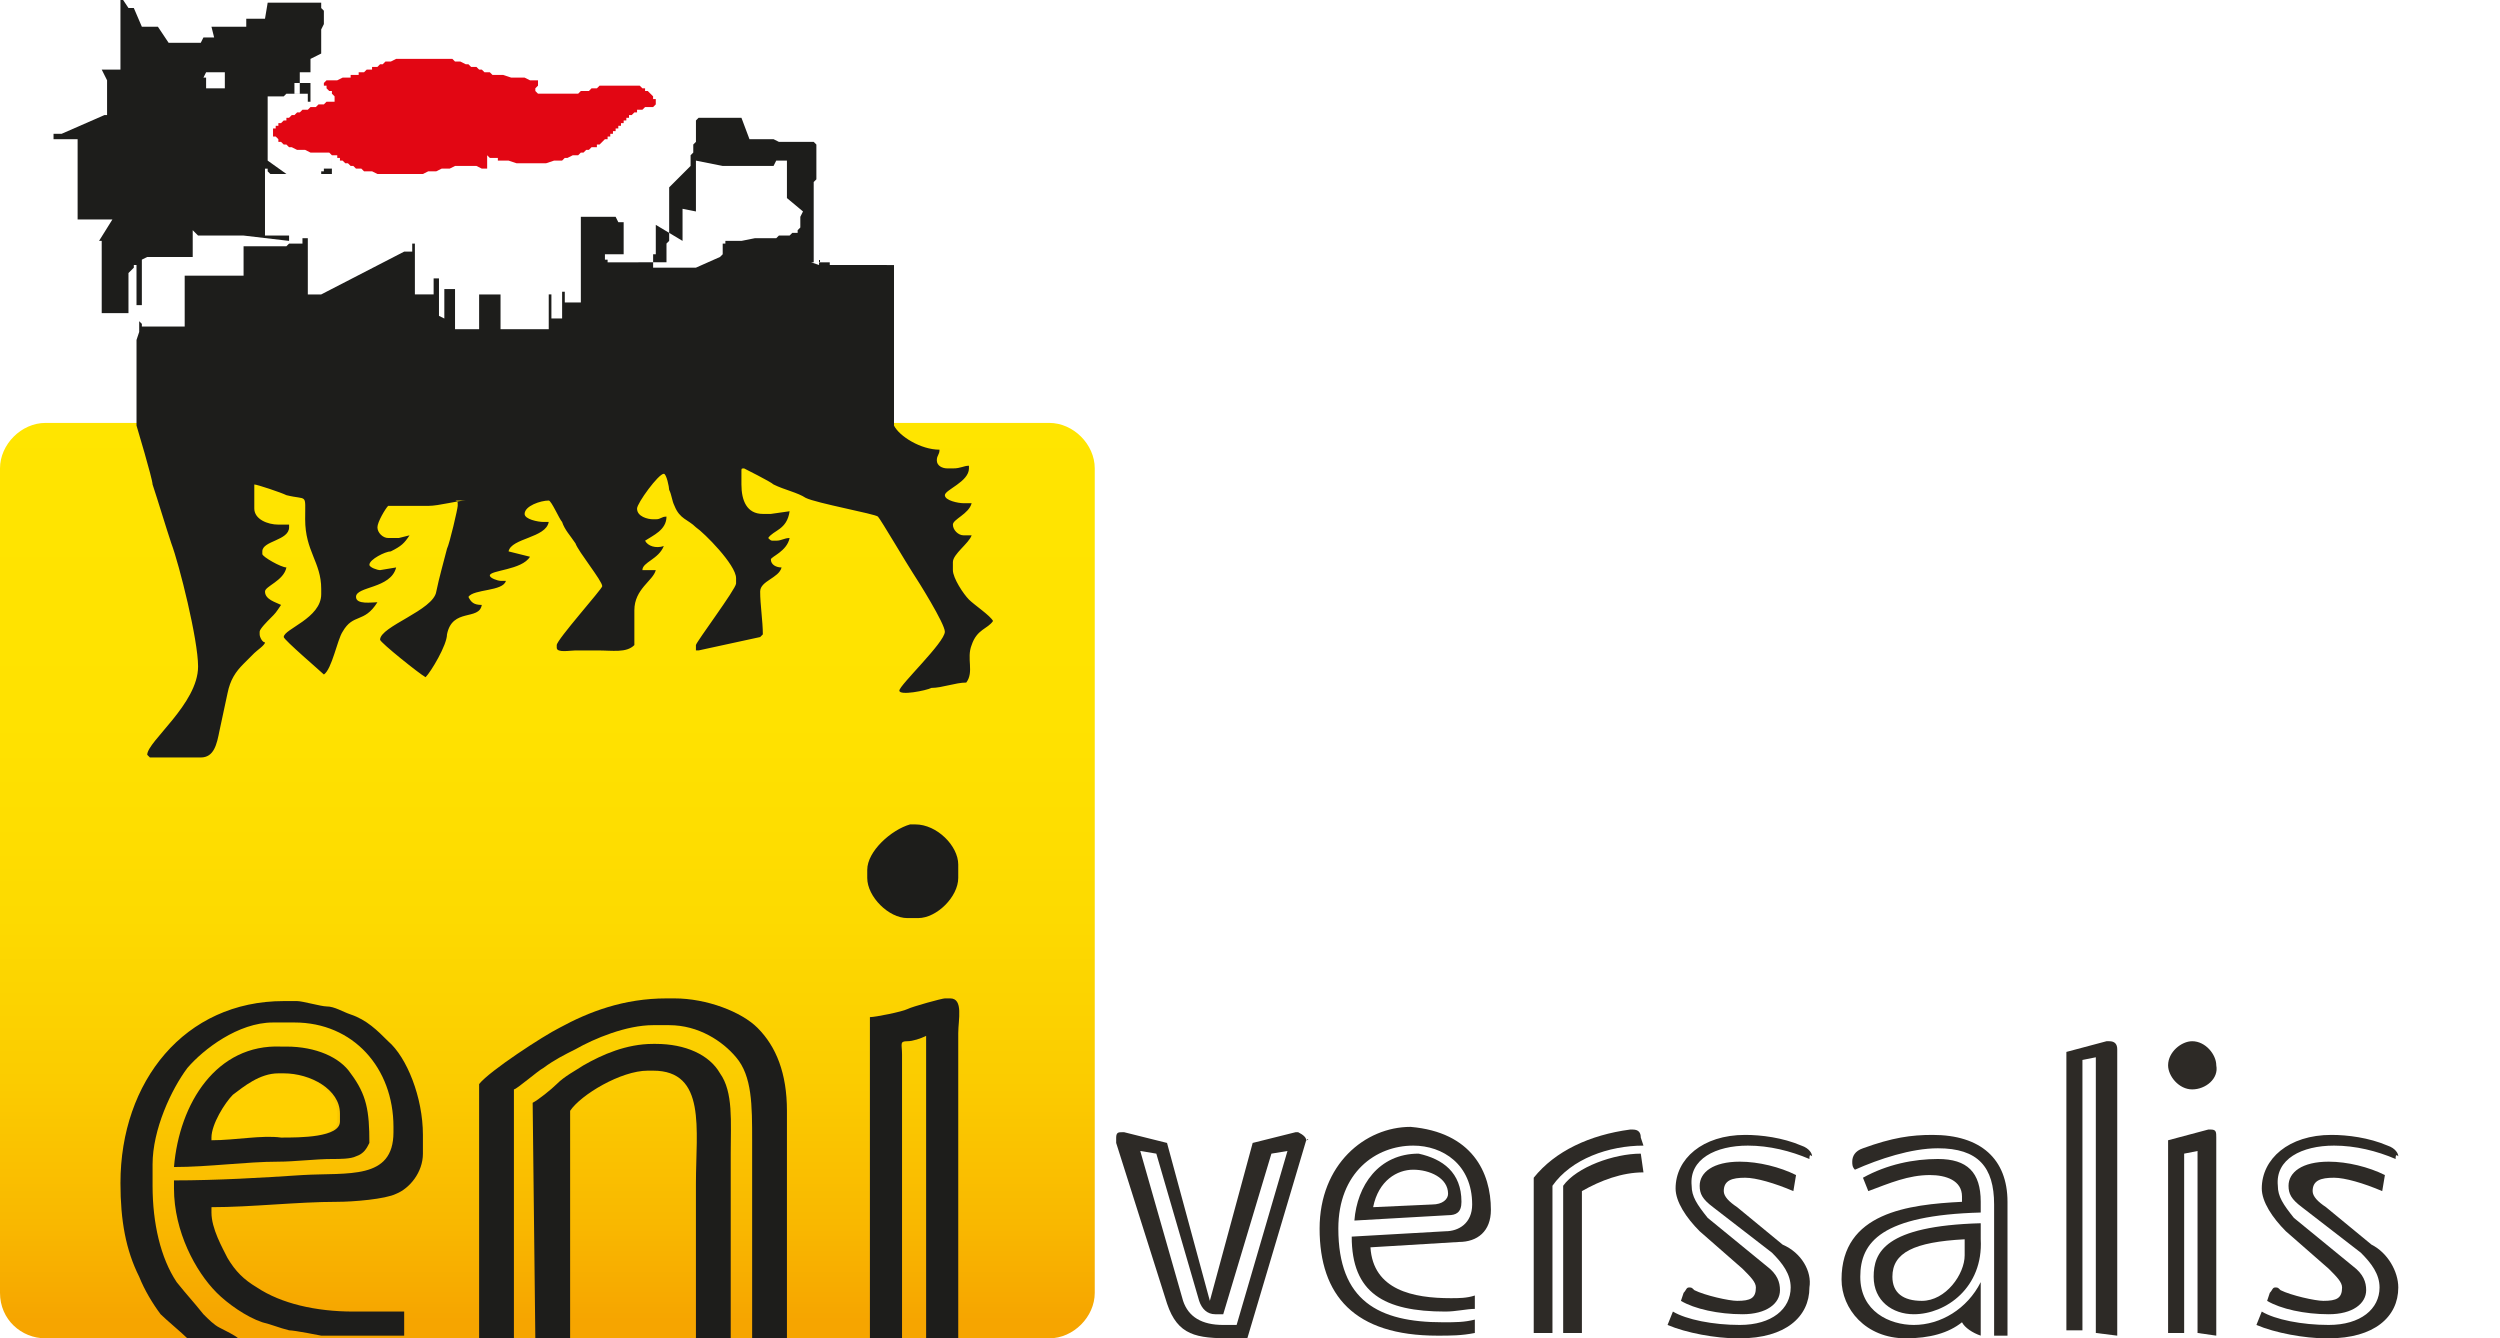 <?xml version="1.0" encoding="utf-8"?>
<!-- Generator: Adobe Illustrator 25.2.3, SVG Export Plug-In . SVG Version: 6.00 Build 0)  -->
<svg version="1.1" id="Livello_1" xmlns="http://www.w3.org/2000/svg" xmlns:xlink="http://www.w3.org/1999/xlink" x="0px" y="0px"
	 viewBox="0 0 93.4 50" style="enable-background:new 0 0 93.4 50;" xml:space="preserve">
<style type="text/css">
	.st0{fill:#2D2A26;}
	.st1{clip-path:url(#SVGID_2_);fill:url(#SVGID_3_);}
	.st2{fill-rule:evenodd;clip-rule:evenodd;fill:#FDFCF7;}
	.st3{fill-rule:evenodd;clip-rule:evenodd;fill:#FFD000;}
	.st4{fill-rule:evenodd;clip-rule:evenodd;fill:#E20613;}
	.st5{fill-rule:evenodd;clip-rule:evenodd;fill:#1D1D1B;}
</style>
<g>
	<g>
		<path class="st0" d="M48.8,42.6L46.6,50H46c-1.3,0-2-0.1-2.4-1.3l-1.9-6c0-0.1,0-0.2,0-0.2c0-0.2,0.1-0.2,0.2-0.2H42l1.6,0.4
			l1.6,5.9l1.6-5.9l1.6-0.4c0.1,0,0.1,0,0.1,0C48.7,42.4,48.8,42.5,48.8,42.6C48.9,42.5,48.9,42.6,48.8,42.6z M47.5,43.1l-1.8,6
			c-0.1,0-0.2,0-0.3,0c-0.3,0-0.5-0.2-0.6-0.5l-1.6-5.5L42.6,43l1.6,5.6c0.2,0.6,0.7,0.9,1.5,0.9c0.2,0,0.3,0,0.5,0l1.9-6.5
			L47.5,43.1z"/>
		<path class="st0" d="M55.7,45.2c0,0.8-0.5,1.2-1.2,1.2l-3.3,0.2c0.1,1.6,1.6,1.9,3,1.9c0.3,0,0.6,0,0.9-0.1v0.5
			c-0.3,0-0.7,0.1-1.1,0.1c-2.3,0-3.5-0.7-3.5-2.8l3.5-0.2c0.5,0,1-0.3,1-1c0-1.5-1.1-2.2-2.2-2.2c-1.4,0-2.8,1-2.8,3.1
			c0,2.7,1.5,3.5,3.9,3.5c0.5,0,0.8,0,1.2-0.1v0.5c-0.5,0.1-0.9,0.1-1.4,0.1c-3.1,0-4.4-1.5-4.4-4c0-2.4,1.7-3.8,3.4-3.8
			C55,42.3,55.7,43.8,55.7,45.2L55.7,45.2z M54.6,44.9c0,0.4-0.2,0.5-0.5,0.5l-3.5,0.2c0.1-1.3,0.9-2.5,2.4-2.5
			C53.9,43.3,54.6,43.8,54.6,44.9L54.6,44.9z M54.1,44.6c0-0.6-0.7-0.9-1.3-0.9c-0.6,0-1.3,0.4-1.5,1.4l2.2-0.1
			C53.9,45,54.1,44.8,54.1,44.6L54.1,44.6z"/>
		<path class="st0" d="M58,44.3v5.5h-0.7V44c0.8-1,2.1-1.6,3.6-1.8H61c0.2,0,0.3,0.1,0.3,0.3l0.1,0.3C60.1,42.8,58.7,43.3,58,44.3z
			 M61.4,43.8c-0.8,0-1.6,0.3-2.3,0.7v5.3h-0.7v-5.5c0.5-0.7,1.9-1.2,2.9-1.2L61.4,43.8L61.4,43.8z"/>
		<path class="st0" d="M67.6,48.1c0,1.1-0.9,1.9-2.6,1.9h-0.1c-0.8,0-1.9-0.2-2.6-0.5l0.2-0.5c0.5,0.3,1.5,0.5,2.5,0.5
			c1.2,0,1.9-0.6,1.9-1.4l0,0c0-0.5-0.3-0.9-0.7-1.3L64,45.1c-0.4-0.3-0.5-0.5-0.5-0.8c0-0.5,0.5-0.9,1.5-0.9c0.7,0,1.5,0.2,2.1,0.5
			L67,44.5c-0.7-0.3-1.4-0.5-1.8-0.5l0,0c-0.5,0-0.8,0.1-0.8,0.5c0,0.2,0.2,0.4,0.5,0.6l1.7,1.4C67.3,46.8,67.7,47.5,67.6,48.1
			L67.6,48.1z M67.6,43.3L67.6,43.3c-0.7-0.3-1.5-0.5-2.3-0.5c-1.2,0-2.2,0.5-2.1,1.5c0,0.4,0.2,0.7,0.6,1.2l2.2,1.8
			c0.4,0.3,0.5,0.6,0.5,0.9c0,0.5-0.5,0.9-1.4,0.9c-0.9,0-1.8-0.2-2.3-0.5l0.1-0.3c0.1-0.1,0.1-0.2,0.2-0.2s0.1,0,0.2,0.1
			c0.4,0.2,1.3,0.4,1.6,0.4l0,0c0.5,0,0.7-0.1,0.7-0.5c0-0.2-0.2-0.4-0.5-0.7L63.5,46c-0.5-0.5-0.9-1.1-0.9-1.6l0,0c0-1.1,1-2,2.6-2
			c0.6,0,1.4,0.1,2.1,0.4c0.3,0.1,0.4,0.3,0.4,0.4C67.6,43.1,67.6,43.2,67.6,43.3z"/>
		<path class="st0" d="M73.3,49.4c-0.5,0.4-1.2,0.6-2.1,0.6c-1.5,0-2.4-1.1-2.4-2.2c0-2.5,2.5-2.8,4.5-2.9v-0.2
			c0-0.6-0.6-0.8-1.2-0.8c-0.8,0-1.5,0.3-2.3,0.6L69.6,44c0.9-0.5,1.9-0.7,2.8-0.7c1.1,0,1.6,0.5,1.6,1.6v0.4
			c-3.7,0.1-4.5,1.1-4.5,2.4c0,1.3,1.1,1.8,2,1.8c1,0,2-0.6,2.5-1.6v2C73.7,49.8,73.4,49.6,73.3,49.4z M74.5,49.9V45
			c0-1.4-0.6-2.1-2.1-2.1c-1,0-2.2,0.4-3.1,0.8c-0.1-0.1-0.1-0.2-0.1-0.3c0-0.2,0.1-0.4,0.4-0.5c1.1-0.4,1.8-0.5,2.6-0.5
			c1.8,0,2.8,0.9,2.8,2.5v5L74.5,49.9z M71.5,49.1c-0.8,0-1.5-0.5-1.5-1.4s0.4-1.9,4-2v0.6C74.1,48.1,72.7,49.1,71.5,49.1z
			 M73.4,46.3c-1.9,0.1-2.7,0.5-2.7,1.4c0,0.6,0.4,0.9,1.1,0.9c0.9,0,1.6-1,1.6-1.7V46.3z"/>
		<path class="st0" d="M78.3,49.8V39.5l-0.5,0.1v10.1h-0.6V39.3l1.5-0.4c0.1,0,0.1,0,0.1,0c0.2,0,0.3,0.1,0.3,0.3v10.7L78.3,49.8
			L78.3,49.8z"/>
		<path class="st0" d="M81.9,40.7c-0.5,0-0.9-0.5-0.9-0.9c0-0.5,0.5-0.9,0.9-0.9c0.5,0,0.9,0.5,0.9,0.9
			C82.9,40.3,82.4,40.7,81.9,40.7z M82.1,49.8V43l-0.5,0.1v6.7H81v-7.2l1.5-0.4c0.1,0,0.1,0,0.1,0c0.2,0,0.2,0.1,0.2,0.3v7.4
			L82.1,49.8L82.1,49.8z"/>
		<path class="st0" d="M89.6,48.1c0,1.1-0.9,1.9-2.6,1.9h-0.1c-0.8,0-1.9-0.2-2.6-0.5l0.2-0.5c0.5,0.3,1.5,0.5,2.5,0.5
			c1.2,0,1.9-0.6,1.9-1.4l0,0c0-0.5-0.3-0.9-0.7-1.3L86,45.1c-0.4-0.3-0.5-0.5-0.5-0.8c0-0.5,0.5-0.9,1.5-0.9c0.7,0,1.5,0.2,2.1,0.5
			L89,44.5c-0.7-0.3-1.4-0.5-1.8-0.5l0,0c-0.5,0-0.8,0.1-0.8,0.5c0,0.2,0.2,0.4,0.5,0.6l1.7,1.4C89.2,46.8,89.6,47.5,89.6,48.1
			L89.6,48.1z M89.5,43.3L89.5,43.3c-0.7-0.3-1.5-0.5-2.3-0.5c-1.2,0-2.2,0.5-2.1,1.5c0,0.4,0.2,0.7,0.6,1.2l2.2,1.8
			c0.4,0.3,0.5,0.6,0.5,0.9c0,0.5-0.5,0.9-1.4,0.9c-0.9,0-1.8-0.2-2.3-0.5l0.1-0.3c0.1-0.1,0.1-0.2,0.2-0.2s0.1,0,0.2,0.1
			c0.4,0.2,1.3,0.4,1.6,0.4l0,0c0.5,0,0.7-0.1,0.7-0.5c0-0.2-0.2-0.4-0.5-0.7L85.4,46c-0.5-0.5-0.9-1.1-0.9-1.6l0,0c0-1.1,1-2,2.6-2
			c0.6,0,1.4,0.1,2.1,0.4c0.3,0.1,0.4,0.3,0.4,0.4C89.5,43.1,89.5,43.2,89.5,43.3z"/>
	</g>
</g>
<g>
	<g>
		<g>
			<defs>
				<path id="SVGID_1_" d="M1.7,15.8c-0.9,0-1.7,0.8-1.7,1.7v30.8c0,1,0.8,1.7,1.7,1.7h37.5c0.9,0,1.7-0.8,1.7-1.7V17.5
					c0-0.9-0.8-1.7-1.7-1.7C39.2,15.7,1.7,15.7,1.7,15.8z"/>
			</defs>
			<clipPath id="SVGID_2_">
				<use xlink:href="#SVGID_1_"  style="overflow:visible;"/>
			</clipPath>
			
				<linearGradient id="SVGID_3_" gradientUnits="userSpaceOnUse" x1="-2089.125" y1="-21.255" x2="-2089.026" y2="-21.255" gradientTransform="matrix(0 345.599 -345.599 0 -7325.348 722014.438)">
				<stop  offset="0" style="stop-color:#FFE500"/>
				<stop  offset="0.353" style="stop-color:#FFE200"/>
				<stop  offset="0.566" style="stop-color:#FDDA00"/>
				<stop  offset="0.741" style="stop-color:#FBCC00"/>
				<stop  offset="0.895" style="stop-color:#F9B800"/>
				<stop  offset="1" style="stop-color:#F6A500"/>
			</linearGradient>
			<rect y="15.8" class="st1" width="41" height="34.2"/>
		</g>
	</g>
	<rect x="12.1" y="3.1" class="st2" width="0" height="0.1"/>
	<rect x="1.4" y="15.9" class="st2" width="0" height="0"/>
	<rect x="0.1" y="49.1" class="st2" width="0" height="0"/>
	<rect x="0.4" y="49.5" class="st2" width="0" height="0"/>
	<rect x="40.4" y="49.7" class="st2" width="0" height="0"/>
	<rect x="13.4" y="2.7" class="st2" width="0" height="0"/>
	<rect x="40.2" y="16" class="st2" width="0" height="0"/>
	<rect x="0.6" y="16.2" class="st2" width="0" height="0"/>
	<rect x="0.2" y="16.6" class="st2" width="0" height="0"/>
	<rect x="0.2" y="16.6" class="st2" width="0" height="0"/>
	<rect x="1.2" y="15.8" class="st2" width="0" height="0"/>
	<path class="st3" d="M7.9,42.6c0.8,0,1.8-0.2,2.6-0.1c0.7,0,2.1,0,2.1-0.6v-0.3c0-0.9-1.1-1.5-2.1-1.5h-0.2c-0.7,0-1.4,0.4-1.7,0.8
		c-0.3,0.3-0.8,1.1-0.8,1.6L7.9,42.6L7.9,42.6z"/>
	<polygon class="st4" points="15.1,2.2 14.9,2.2 14.8,2.2 14.6,2.3 14.5,2.3 14.4,2.3 14.3,2.4 14.2,2.4 14.1,2.5 14,2.5 13.9,2.5 
		13.9,2.6 13.8,2.6 13.7,2.6 13.6,2.7 13.5,2.7 13.4,2.7 13.4,2.8 13.3,2.8 13.1,2.8 13.1,2.9 12.9,2.9 12.8,2.9 12.6,3 12.3,3 
		12.2,3 12.1,3.1 12.1,3.2 12.2,3.2 12.2,3.2 12.2,3.3 12.3,3.4 12.3,3.4 12.4,3.4 12.4,3.5 12.4,3.5 12.5,3.6 12.5,3.7 12.5,3.8 
		12.4,3.8 12.2,3.8 12.1,3.9 11.9,3.9 11.8,4 11.7,4 11.6,4 11.5,4.1 11.4,4.1 11.3,4.1 11.2,4.2 11.1,4.2 11.1,4.2 11,4.3 
		10.9,4.3 10.9,4.3 10.8,4.4 10.8,4.4 10.7,4.4 10.7,4.5 10.6,4.5 10.5,4.6 10.4,4.6 10.4,4.6 10.4,4.7 10.3,4.7 10.3,4.8 10.2,4.8 
		10.2,4.8 10.2,4.8 10.2,5 10.2,5 10.2,5.1 10.3,5.1 10.3,5.1 10.4,5.2 10.4,5.2 10.4,5.2 10.4,5.3 10.5,5.3 10.5,5.3 10.6,5.4 
		10.7,5.4 10.7,5.4 10.8,5.5 10.9,5.5 10.9,5.5 11.1,5.6 11.2,5.6 11.4,5.6 11.6,5.7 12.3,5.7 12.4,5.8 12.4,5.8 12.5,5.8 12.6,5.8 
		12.6,5.9 12.7,5.9 12.7,6 12.8,6 12.8,6 12.9,6.1 12.9,6.1 13,6.1 13.1,6.2 13.2,6.2 13.2,6.2 13.3,6.3 13.4,6.3 13.5,6.3 
		13.6,6.4 13.8,6.4 13.9,6.4 14.1,6.5 14.3,6.5 14.6,6.5 15.2,6.5 15.6,6.5 15.8,6.5 16,6.4 16.1,6.4 16.3,6.4 16.5,6.3 16.6,6.3 
		16.8,6.3 17,6.2 17.4,6.2 17.5,6.2 17.8,6.2 18,6.3 18.1,6.3 18.1,6.3 18.2,6.3 18.2,6.3 18.2,6.2 18.2,6 18.2,5.8 18.3,5.9 
		18.5,5.9 18.6,5.9 18.6,6 18.7,6 18.8,6 19,6 19.3,6.1 20.4,6.1 20.7,6 20.8,6 21,6 21.1,5.9 21.2,5.9 21.4,5.8 21.4,5.8 21.5,5.8 
		21.6,5.8 21.7,5.7 21.8,5.7 21.9,5.6 21.9,5.6 22,5.6 22,5.6 22,5.6 22.1,5.5 22.2,5.5 22.3,5.5 22.3,5.4 22.4,5.4 22.4,5.4 
		22.5,5.3 22.5,5.3 22.5,5.3 22.6,5.2 22.6,5.2 22.7,5.2 22.7,5.1 22.8,5.1 22.8,5.1 22.8,5 22.9,5 22.9,4.9 22.9,4.9 23,4.9 
		23,4.8 23,4.8 23.1,4.8 23.1,4.7 23.1,4.7 23.2,4.7 23.2,4.6 23.2,4.6 23.3,4.6 23.3,4.5 23.3,4.5 23.4,4.5 23.4,4.4 23.4,4.4 
		23.5,4.4 23.5,4.3 23.6,4.3 23.6,4.3 23.7,4.2 23.7,4.2 23.8,4.2 23.8,4.1 23.9,4.1 24,4.1 24.1,4 24.2,4 24.4,4 24.5,3.9 
		24.5,3.8 24.5,3.7 24.4,3.7 24.4,3.6 24.4,3.6 24.3,3.5 24.3,3.5 24.3,3.5 24.2,3.4 24.2,3.4 24.1,3.4 24.1,3.3 24,3.3 23.9,3.2 
		23.8,3.2 23.7,3.2 23.5,3.2 22.9,3.2 22.7,3.2 22.5,3.2 22.4,3.2 22.3,3.3 22.1,3.3 22,3.4 21.9,3.4 21.7,3.4 21.6,3.5 21.4,3.5 
		20.9,3.5 20.3,3.5 20.1,3.5 20.1,3.5 20.1,3.5 20.1,3.5 20,3.4 20,3.3 20,3.3 20.1,3.2 20.1,3.2 20.1,3 20,3 19.8,3 19.6,2.9 
		19.4,2.9 19.1,2.9 18.8,2.8 18.6,2.8 18.4,2.8 18.3,2.7 18.2,2.7 18.1,2.7 18,2.6 18,2.6 17.9,2.6 17.8,2.5 17.7,2.5 17.7,2.5 
		17.7,2.5 17.6,2.5 17.5,2.4 17.4,2.4 17.2,2.3 17.1,2.3 17,2.3 16.9,2.2 16.7,2.2 16.5,2.2 16.3,2.2 15.3,2.2 	"/>
	<path class="st5" d="M30,7.9L30,7.9l-0.1,0.2l0,0.1l0,0.1l0,0l0,0.1l0,0.1l0,0l0,0l-0.1,0.1l0,0l0,0l0,0.1l0,0l0,0l-0.1,0l0,0l0,0
		l-0.1,0l-0.1,0.1l-0.1,0l0,0l-0.1,0l-0.1,0l-0.1,0l-0.1,0.1h-0.5l-0.2,0l-0.1,0L27.7,9l-0.1,0l-0.1,0l-0.1,0l-0.1,0l0,0l-0.1,0l0,0
		l0,0l0,0h-0.1l0,0.1l0,0l-0.1,0l0,0l0,0l0,0.1l0,0l0,0l0,0.1l0,0l0,0l0,0.1l0,0l0,0l0,0l0,0l0,0l0,0.1l0,0l0,0l0,0l0,0l-0.1,0.1
		l0,0l0,0l0,0l0,0l0,0l0,0l0,0l0,0L26,10l0,0l0,0l-0.1,0l0,0l0,0l-0.1,0l0,0l-0.1,0l0,0l-0.1,0l0,0l-0.1,0l-0.1,0l-0.1,0l0,0l-0.1,0
		l-0.1,0l-0.1,0l-0.1,0l-0.1,0l-0.1,0l-0.1,0h-0.2l0,0l0,0l0,0l0,0l0,0l0-0.1l0,0l0,0l0,0l0,0l0,0l0-0.1l0,0l0-0.1l0,0l0-0.1l0,0
		l0-0.1l0.1,0l0-0.1l0,0l0-0.1l0-0.1l0,0l0-0.1l0-0.1l0-0.1l0,0l0-0.1l0-0.1l0-0.1l0-0.1l0-0.1L25.5,9l0-0.1l0-0.1l0-0.1l0-0.1
		l0-0.1l0-0.1l0,0l0-0.1l0-0.1l0-0.1l0-0.1l0-0.1l0-0.1L26,7.9l0-0.1l0-0.1l0-0.1l0-0.1l0-0.1l0-0.1l0-0.1l0-0.1l0-0.1l0-0.1l0-0.1
		l0-0.1l0-0.1l0,0l0-0.1l0-0.1l0,0l0-0.1l0,0l0-0.1l0,0l0,0l0-0.1l0,0l0,0l0,0l0,0l0-0.1L27,6.2l0.1,0l0,0l0,0l0,0l0.1,0l0,0l0.1,0
		l0,0l0.1,0l0.1,0l0.1,0l0.1,0l0.1,0l0.3,0h0.3l0.2,0l0.1,0l0.1,0l0.1,0L29,6l0.1,0l0.1,0l0.1,0l0,0l0,0l0.1,0l0,0l0,0l0,0l0,0l0,0
		l0,0l0,0l0,0.1l0,0l0,0.1l0,0l0,0.1l0,0.1l0,0.1l0,0.1l0,0.1l0,0.2v0.5L30,7.9z M27.7,4.4l-0.2,0l-0.1,0l-0.1,0l-0.1,0l-0.1,0
		l-0.1,0l-0.1,0l-0.1,0l-0.1,0l-0.1,0l-0.1,0l-0.1,0l0,0l-0.1,0l0,0l0,0l-0.1,0l0,0l0,0l0,0l0,0l-0.1,0l0,0l0,0l-0.1,0.1l0,0l0,0
		l0,0.1l0,0l0,0l0,0l0,0l0,0.1l0,0l0,0l0,0.1l0,0l0,0.1l0,0l0,0.1l0,0l0,0.1l0,0.1l0,0l0,0.1l-0.1,0.1l0,0.1l0,0l0,0.1l0,0.1
		l-0.1,0.1l0,0.1l0,0.1l0,0.1l0,0.1L25,7l0,0.1l0,0.1l0,0.1l0,0.1l0,0.1l0,0.1l0,0.1l0,0.1l0,0.1l0,0.1l0,0.1l0,0.1l0,0.1l0,0.1
		l0,0.1l0,0.1l0,0.1l0,0.1l0,0.1l0,0.1l-0.1,0.1l0,0.1l0,0.1l0,0.1l0,0.1l0,0.1l0,0l0,0.1l0,0l0,0l0,0.1l0,0l0,0l0,0l0,0l0,0l0,0
		l0,0l-0.1,0l0,0l0,0l0,0l-0.1,0l0,0l-0.1,0H23l-0.1,0l-0.1,0l0,0l-0.1,0l0,0l0,0l0,0l0,0l0-0.1l0,0l-0.1,0l0-0.1l0-0.1l0-0.1l0-0.1
		V9.4l0,0l0,0l0,0l0,0l0,0l0,0.1l0,0l0,0l0,0l0,0l0,0l0.1,0l0.1,0l0.1,0h0.2l0.1,0l0,0l0.1,0l0,0l0,0l0,0l0,0l0-0.1l0,0l0-0.1l0-0.1
		V8.9l0-0.1l0-0.1l0-0.1l0-0.1l0,0l0-0.1l0,0l0,0l0-0.1l0,0l0,0l0,0l0,0l-0.1,0l-0.1,0L23,8.1l-0.1,0h-0.5l-0.1,0l-0.1,0l-0.1,0
		l-0.1,0l-0.1,0l0,0l-0.1,0l0,0l-0.1,0l0,0.1l0,0l0,0l0,0.1l0,0l0,0l0,0.1l0,0l0,0.1l0,0.1l0,0.1l0,0.1l0,0.1l0,0.2v0.5l0,0.2l0,0.1
		l0,0.1l0,0.1l0,0.1l0,0.1l0,0.1l0,0.1l0,0.1l0,0.1l0,0l0,0.1l0,0.1l0,0.1l0,0l0,0.1l0,0v0l0,0.1l0,0l0,0.1l-0.1,0l0,0l-0.1,0h-0.2
		l-0.1,0l0,0l-0.1,0l0,0l0,0l0,0l0,0l0,0l0-0.1l0,0l0-0.1l0,0l0-0.1l0-0.1h-0.1l0,0l0,0.1l0,0l0,0.1l0,0.1l0,0.1l0,0.2l0,0.4l0,0
		h-0.1l-0.1,0l-0.1,0l0,0l0,0l0,0l-0.1,0l0-0.1l0,0l0,0l0,0l0-0.1l0,0l0-0.1l0-0.1l0-0.1l0-0.1l0-0.1l0-0.1l0-0.1h-0.1l0,0l0,0
		l0,0.1l0,0l0,0.1l0,0.1l0,0.1l0,0.1l0,0.2l0,0.4l0,0.1v0.1H19h-0.1l-0.1,0l-0.1,0l0,0l0,0l0,0l0,0l0-0.1l0-0.1l0-0.1l0-0.1l0-0.1
		l0-0.1l0-0.1l0-0.2l0-0.2l0-0.2H18l-0.1,0l0,0l0,0l0,0l0,0l0,0.1l0,0l0,0.1l0,0.1l0,0.1l0,0.1l0,0.1l0,0.1l0,0.1l0,0.1l0,0.1l0,0
		l0,0.1l0,0l0,0.1l0,0.1l0,0l0,0l-0.1,0H17l0,0l0,0l0-0.1l0-0.1l0-0.1l0-0.1l0-0.1l0-0.2l0-0.2l0-0.6h-0.1l-0.1,0l-0.1,0l0,0l-0.1,0
		l0,0l0,0l0,0l0,0.1l0,0l0,0l0,0.1l0,0l0,0l0,0.1l0,0.1l0,0l0,0.1l0,0.1l0,0l0,0.1l0,0.1l0,0.1l0,0.1l0,0.1l0,0l0,0.1l0,0.1l0,0.1
		l0,0h0l0-0.1l0-0.1l0-0.1l-0.2-0.1l0-0.2l0-0.3l0-0.7l0-0.2h-0.1l-0.1,0l0,0l0,0l0,0l0,0l0,0l0,0l0,0l0,0l0,0l0,0l0,0l0,0.1l0,0
		l0,0.1l0,0l0,0l0,0.1l0,0l0,0.1l0,0l0,0l0,0.1l0,0l0,0l0,0l0,0.1l0,0l0,0l0,0l0,0l0,0l0,0l0,0l-0.1,0l0,0l-0.1,0l-0.1,0l-0.1,0
		h-0.3v-0.1l0-0.1l0-0.1l0-0.1l0-0.1l0-0.1l0-0.3v-0.4l0-0.2l0-0.1l0-0.1l0-0.1l0-0.1l0,0.1l0-0.1h0l0,0l0,0l-0.1,0l0,0l0,0.1l0,0
		l0,0l0,0l0,0l0,0.1l0,0l0,0l0,0l0,0l0,0.1l0,0l0,0l0,0l0,0l0,0l0,0l0,0l0,0l0,0l0,0l0,0l0,0l0,0l0,0l-0.1,0l0,0l-0.1,0l0,0l0,0
		l-0.1,0l0,0L12,11l-0.1,0l0,0l-0.1,0l-0.1,0l-0.1,0h-0.1v0l0-0.1l0-0.1l0-0.1l0-0.1l0-0.1l0-0.1l0-0.1l0-0.1l0-0.1l0-0.2l0-0.2V9.4
		l0-0.2l0-0.2l0-0.1h-0.1l-0.1,0l0,0.1l0,0l0,0l0,0l0,0l0,0l0,0.1l-0.1,0l0,0l0,0l0,0l-0.1,0l0,0l-0.1,0l-0.1,0l-0.1,0l-0.1,0.1
		l-0.1,0l-0.1,0l-0.1,0l-0.1,0l-0.1,0l-0.2,0H9.7l-0.2,0l-0.1,0l-0.1,0l-0.1,0H9.1l0,0.1l0,0.2l0,0.2l0,0.1l0,0.1l0,0.1l0,0.1l0,0
		l0,0.1l0,0l0,0.1l0,0l0,0H8.6l0,0l-0.1,0l-0.1,0l-0.1,0l-0.1,0l-0.1,0l-0.1,0l-0.1,0l-0.1,0l-0.1,0l-0.1,0l-0.1,0l-0.1,0l-0.1,0
		l-0.1,0l-0.2,0H7.1l-0.1,0l0,0l0,0l0,0l0,0l0,0l-0.1,0l0,0.1l0,0l0,0.1l0,0.1l0,0.1l0,0.1l0,0.1l0,0.1l0,0.1l0,0.1l0,0.1l0,0.1
		l0,0.1l0,0.1l0,0.1l0,0.1l0,0.1l0,0.1l0,0.1l0,0.1H6.1l-0.2,0l-0.1,0l-0.1,0l0,0l-0.1,0l-0.1,0l-0.1,0l0,0l0,0l0,0l-0.1,0l0,0
		l0-0.1l0,0l0,0l-0.1-0.1l0-0.1l0-0.1l0-0.1l0-0.1l0-0.1h0l0,0l0,0.1l0,0.1l0,0.1l0,0.1l0,0.1l0,0.2l0,0.2l-0.1,0.3v1.2l0,0.4l0,0.2
		l0,0.2l0,0.2l0,0.2l0,0.2l0,0.2l0,0.2l0,0.1l0,0.1c0,0,0.6,2,0.6,2.2c0.2,0.6,0.5,1.6,0.7,2.2c0.3,0.8,1,3.6,1,4.6
		c0,1.4-1.9,2.8-1.9,3.3c0,0,0.1,0.1,0.1,0.1h1.9c0.5,0,0.6-0.5,0.7-1c0.1-0.5,0.2-0.9,0.3-1.4c0.1-0.5,0.3-0.8,0.6-1.1
		c0.1-0.1,0.3-0.3,0.4-0.4c0.1-0.1,0.4-0.3,0.4-0.4c-0.1,0-0.2-0.2-0.2-0.3v-0.1c0-0.1,0.3-0.4,0.4-0.5c0.2-0.2,0.2-0.2,0.4-0.5
		c-0.2-0.1-0.6-0.2-0.6-0.5c0-0.2,0.7-0.4,0.8-0.9c-0.2,0-0.9-0.4-0.9-0.5v-0.1c0-0.4,1-0.4,1-0.9v-0.1h-0.4c-0.4,0-0.9-0.2-0.9-0.6
		v-0.9c0.1,0,1,0.3,1.2,0.4c0.8,0.2,0.7-0.1,0.7,0.9c0,1.2,0.6,1.6,0.6,2.6v0.2c0,0.9-1.4,1.3-1.4,1.6c0,0.1,1.4,1.3,1.5,1.4
		c0.3-0.2,0.5-1.3,0.7-1.6c0.4-0.7,0.8-0.3,1.3-1.1c-0.2,0-0.8,0.1-0.8-0.2c0-0.4,1.3-0.3,1.5-1.1l-0.6,0.1c-0.1,0-0.4-0.1-0.4-0.2
		v0c0-0.2,0.6-0.5,0.8-0.5c0.4-0.2,0.5-0.3,0.7-0.6l-0.4,0.1h-0.4c-0.2,0-0.4-0.2-0.4-0.4c0-0.2,0.3-0.7,0.4-0.8c0.5,0,1,0,1.5,0
		c0.4,0,1.1-0.2,1.4-0.2H17c0.1,0,0.1,0.1,0.1,0.1v0.1c0,0.1-0.3,1.4-0.4,1.6c-0.1,0.4-0.3,1.1-0.4,1.6c-0.1,0.7-2.1,1.3-2.1,1.8
		c0,0.1,1.5,1.3,1.7,1.4c0.2-0.2,0.8-1.2,0.8-1.6c0.2-1,1.2-0.5,1.3-1.1c-0.3,0-0.4-0.1-0.5-0.3c0.2-0.3,1.3-0.2,1.4-0.6h-0.2
		c-0.1,0-0.4-0.1-0.4-0.2c0-0.2,1.2-0.2,1.5-0.7l0,0l-0.8-0.2l0,0c0.1-0.5,1.4-0.5,1.5-1.1h-0.2c-0.2,0-0.7-0.1-0.7-0.3v0
		c0-0.3,0.6-0.5,0.9-0.5c0.1,0,0.4,0.7,0.5,0.8c0.1,0.3,0.3,0.5,0.5,0.8c0.1,0.3,1,1.4,1,1.6c0,0.1-1.7,2-1.7,2.2v0.1
		c0,0.2,0.5,0.1,0.7,0.1c0.3,0,0.5,0,0.8,0c0.6,0,1.1,0.1,1.4-0.2l0-1.3c0-0.8,0.7-1.1,0.8-1.5l-0.5,0c0-0.3,0.6-0.4,0.8-0.9
		c-0.3,0.1-0.6,0-0.7-0.2c0.3-0.2,0.8-0.4,0.8-0.9c-0.2,0-0.2,0.1-0.4,0.1h-0.1c-0.2,0-0.6-0.1-0.6-0.4c0-0.2,0.8-1.3,1-1.3
		c0.1,0,0.2,0.5,0.2,0.6c0.1,0.2,0.1,0.4,0.2,0.6c0.2,0.5,0.5,0.5,0.8,0.8c0.3,0.2,1.5,1.4,1.5,1.9v0.2c0,0.2-1.5,2.2-1.5,2.3
		c0,0.1,0,0.1,0,0.2l0.1,0l2.3-0.5l0.1-0.1c0-0.5-0.1-1.1-0.1-1.6c0-0.4,0.7-0.5,0.8-0.9c-0.2,0-0.4-0.1-0.4-0.3
		c0-0.1,0.6-0.3,0.7-0.8c-0.2,0-0.3,0.1-0.5,0.1h-0.1c-0.1,0-0.1,0-0.2-0.1c0.2-0.3,0.7-0.3,0.8-1l-0.7,0.1h-0.3
		c-0.6,0-0.8-0.5-0.8-1.1v-0.5c0-0.1,0-0.1,0.1-0.1c0,0,1,0.5,1.1,0.6c0.4,0.2,0.9,0.3,1.2,0.5c0.4,0.2,2.6,0.6,2.7,0.7
		c0.1,0.1,1.1,1.8,1.3,2.1c0.2,0.3,1.2,1.9,1.2,2.2c0,0.4-1.7,2-1.7,2.2v0c0,0.2,1,0,1.2-0.1c0.4,0,0.9-0.2,1.3-0.2
		c0.3-0.4,0-0.9,0.2-1.4c0.2-0.6,0.6-0.6,0.8-0.9c-0.1-0.2-0.7-0.6-0.9-0.8c-0.2-0.2-0.6-0.8-0.6-1.1V21c0-0.3,0.6-0.7,0.7-1h-0.3
		c-0.2,0-0.4-0.2-0.4-0.4c0-0.2,0.6-0.4,0.7-0.8H36c-0.2,0-0.7-0.1-0.7-0.3c0-0.2,0.9-0.5,0.9-1v-0.1c-0.2,0-0.3,0.1-0.6,0.1h-0.2
		c-0.2,0-0.4-0.1-0.4-0.3v0c0-0.2,0.1-0.2,0.1-0.4c-0.7,0-1.5-0.5-1.7-0.9v0l0,0l0-0.1l0-0.1l0,0l0-0.1l0-0.1l0-0.1l0-0.1l0-0.1
		l0-0.1l0-0.1l0-0.1l0-0.1l0-0.1l0-0.1l0-0.1l0-0.1l0-0.1l0-0.1l0-0.1l0-0.1l0-0.1l0-0.1l0-0.1l0-0.1l0-0.1l0-0.1l0-0.1l0-0.1l0-0.1
		l0-0.1l0-0.1l0-0.1l0-0.1l0-0.1l0-0.1l0-0.1l0-0.1l0-0.1l0-0.1l0-0.1l0-0.1l0-0.1l0-0.1l0-0.1l0-0.1l0-0.1l0-0.1l0-0.1l0-0.1l0,0
		l0-0.1l0-0.1l0,0l0-0.1l0-0.1l0,0l0-0.1l0-0.1l0,0l0-0.1l0,0l0,0l0-0.1l0,0l0-0.1l0,0l0,0l0-0.1l0,0l0,0l0,0l0-0.1l0,0l0,0l0,0l0,0
		l0-0.1H31v-0.1l-0.1,0l0,0l0,0l0,0l-0.1,0l0,0l0,0l-0.1,0l0,0l0,0h-0.1v-0.1V10l0-0.1l0,0l0,0l0,0l0,0l0,0l-0.3-0.1l0,0l0,0l0,0
		l0,0l0.1,0l0-0.1l0,0l0,0l0,0l0-0.1l0,0l0,0l0-0.1l0,0l0-0.1l0-0.1l0,0l0-0.1l0-0.1l0-0.1l0-0.1l0-0.1l0-0.1l0-0.1l0-0.1l0-0.2
		l0-0.2V7l0-0.2l0.1-0.1l0-0.1l0-0.1l0-0.1l0-0.1l0-0.1l0-0.1l0-0.1l0-0.1l0-0.1l0-0.1l0,0l0-0.1l0,0l0-0.1l0,0l0,0l0,0l0-0.1
		l-0.1-0.1l0,0l0,0l0,0l0,0l0,0l0,0l0,0l0,0l0,0l0,0l-0.1,0l0,0l0,0l-0.1,0l0,0l-0.1,0l0,0l-0.1,0l0,0l-0.1,0l-0.1,0l-0.1,0l-0.1,0
		l-0.1,0l-0.1,0l-0.1,0l-0.1,0l-0.1,0l-0.2-0.1l-0.2,0h-0.7L27.7,4.4z"/>
	<path class="st5" d="M8.8,6.4L8.8,6.4L8.8,6.4L8.8,6.4z M7.6,2.9L7.6,2.9l0.1-0.2l0,0l0,0l0.1,0l0.1,0h0.3l0.1,0l0,0l0.1,0l0,0
		l0,0.1l0,0.1v0.3l0,0.1l0,0l0,0l0,0l0,0l-0.1,0l-0.1,0H7.9l-0.1,0l-0.1,0l0,0l0,0l0,0l0,0l0-0.1V2.9z M4.5,0.2l0,0.3l0,0.3l0,0.2
		l0,0.3l0,0.2l0,0.3l0,0.2l0,0.2l0,0.2v0.2l-0.2,0l-0.1,0l-0.1,0l-0.1,0l-0.1,0l0,0l-0.1,0l0,0L4,3l0,0l0,0l0,0l0,0l0,0l0,0l0,0
		l0,0.1l0,0l0,0l0,0.1l0,0l0,0.1l0,0l0,0.1l0,0.1l0,0.1l0,0l0,0.1l0,0.1l0,0l0,0.1l0,0.1l0,0l0,0.1l0,0l0,0l0,0.1l0,0l0,0l0,0.1l0,0
		l0,0l0,0l0,0l0,0l0,0l0,0l0,0l0,0l0,0l0,0l-0.1,0l0,0L2.3,5l0,0l-0.1,0l-0.1,0l-0.1,0l0,0v0l0,0.1l0,0l0,0.1l0,0l0,0l0,0l0,0l0,0
		l0,0l0.1,0l0,0l0.1,0l0.1,0l0.1,0l0.1,0l0.1,0l0.2,0l0.1,0l0,0l0,0.1l0,0.1l0,0.1l0,0.1l0,0.1l0,0.1l0,0.1l0,0.1l0,0.2l0,0.7l0,0.5
		l0,0.2l0,0.1l0,0.1l0,0.1l0,0.1l0,0.1l0,0l0,0.1l0,0l0,0l0,0l0,0l0,0l0,0l0,0l-0.1,0l0,0v0l0.1,0l0.1,0h0.6l0.1,0l0.1,0l0.1,0
		l0.1,0l0.1,0l0.1,0L3.7,9l0,0l0,0l0.1,0l0,0l0,0l0,0h0l0,0.1l0,0.1l0,0.1l0,0.1L3.8,9.3l0,0.1l0,0.1l0,0.1l0,0.2l0,0.3l0,1.1l0,0.1
		l0,0.1l0,0.1l0,0.1v0.1h0.1l0.1,0l0.1,0l0.1,0l0.1,0l0.1,0l0.1,0l0.1,0l0,0l0.1,0l0,0l0,0l0.1,0l0,0l0,0l0,0l0,0l0,0l0,0l0,0l0,0
		l0,0l0,0l0-0.1l0,0l0,0l0-0.1l0,0l0-0.1l0,0l0-0.1l0-0.1l0,0l0-0.1l0-0.1l0-0.1l0-0.1l0-0.1l0-0.1l0-0.1l0-0.1l0-0.1l0-0.1l0.2-0.2
		l0-0.1l0.1,0l0,0.1l0,0.1l0,0.1l0,0.1l0,0.2l0,0.2V11l0,0.1l0,0.1l0,0.1l0,0.1l0,0l0,0l0,0l0,0l0,0l0,0l0.1,0h0.1l0-0.1l0-0.1
		l0-0.1l0-0.1l0-0.1l0-0.1l0-0.1l0-0.1l0-0.1l0-0.1l0-0.1l0-0.1l0-0.1l0-0.1l0,0l0-0.1l0,0l0-0.1l0,0l0,0l0-0.1l0,0l0,0l0,0l0,0l0,0
		l0,0l0.2-0.1l0,0h0.3l0.1,0l0.1,0l0.1,0l0.1,0l0.1,0l0.1,0l0.1,0l0.1,0l0.1,0l0.1,0l0.1,0l0.1,0l0.1,0h0.1l0-0.1l0-0.1V9.7l0-0.2
		l0-0.1l0-0.1l0-0.1l0-0.1l0-0.1l0-0.1l0-0.1l0-0.1l0-0.1l0-0.1v0l0,0l0,0l0,0.1l0,0l0,0l0,0l0,0l0,0l0,0l0.1,0.1l0,0l0,0l0,0l0,0
		l0,0l0,0l0,0l0.1,0.1l0.1,0l0,0l0.1,0l0.1,0l0.1,0l0.1,0l0.1,0h0.7l0.1,0l0.1,0l0.1,0l0,0l0.1,0l0,0l0,0l0,0l0,0l0,0l0,0L10.8,9
		l0,0l0-0.1l0-0.1v0l-0.4,0l-0.1,0l-0.1,0l-0.1,0l-0.1,0l0,0l-0.1,0l0,0l0-0.1l0,0l0,0l0,0l0,0l0,0l0-0.1l0,0l0,0l0-0.1l0,0l0-0.1
		l0-0.1l0-0.1l0-0.1l0-0.1l0-0.1l0-0.1l0-0.1l0-0.1l0-0.1l0-0.1l0-0.1l0-0.1l0-0.1l0-0.1l0-0.1l0-0.1l0-0.1l0-0.1l0-0.1l0,0l0-0.1
		l0,0l0-0.1l0.1,0l0,0l0,0l0,0l0,0l0,0l0,0l0,0l0,0l0,0.1l0,0l0,0l0,0l0,0l0,0l0,0l0,0l0,0l0,0l0.1,0.1l0,0l0.1,0l0.2,0l0.2,0l0.2,0
		l0.2,0l0.2,0l0.1,0l0.2,0l0.2,0l0.2,0l0.2,0l0.2,0h0.1l0,0l0,0l0-0.1l0-0.1l0-0.2l0-0.2l0-0.3V6.4l0-0.1l0,0h-0.2l-0.1,0v0.1h-0.1
		l0,0.1l-0.1,0h-0.1l-0.1,0l-0.1,0l-0.1,0l-0.1,0l-0.1,0l-0.1,0l-0.1,0l-0.1,0l-0.1,0l-0.1,0l-0.1,0L10,6l0-0.1l0-0.1l0-0.1l0-0.1
		l0-0.1l0-0.1l0-0.1l0-0.1l0-0.1l0-0.1l0-0.1l0-0.1l0-0.1l0-0.1l0-0.1l0-0.1l0-0.1l0-0.1l0-0.1l0-0.1l0-0.1l0-0.1l0-0.1l0-0.1v0l0,0
		l0.1,0l0.1,0l0,0l0.1,0l0.1,0l0.1,0l0.1,0l0,0l0.1-0.1l0.1,0l0.1,0l0.1,0l0,0l0.1,0l0.1,0l0.1,0l0.1,0h0.1l0,0l0,0.1l0,0.1l0,0.1
		l0,0l0,0l0,0h0l0.1,0l0,0l0,0l0-0.1l0-0.1l0-0.2l0-0.2l0-0.1H11l0,0l0,0.1l0,0.1l0,0.1l0,0.1l0,0h0.1l0.1,0l0,0l0-0.1l0-0.1l0-0.2
		l0-0.2l0-0.1l0-0.1l0,0l0.1,0l0,0l0.1,0l0.1,0l0.1,0l0,0l0,0l0,0l0,0l0-0.1V2.5l0-0.2l0-0.1L12,2l0-0.1l0-0.2l0-0.1l0-0.2l0-0.1
		l0-0.2l0.1-0.2l0-0.2l0-0.1l0-0.2l-0.1-0.1l0-0.1l0-0.1l-0.1,0h-0.2l-0.1,0l-0.1,0l-0.1,0l-0.1,0l-0.1,0l-0.1,0l-0.1,0l-0.1,0
		l-0.1,0l-0.1,0l-0.1,0l-0.1,0l-0.1,0l-0.1,0l-0.1,0l-0.1,0l-0.1,0L9.9,0.7l-0.1,0l-0.1,0l-0.1,0l-0.1,0l-0.1,0l-0.1,0l-0.1,0L9.2,1
		L9.1,1L9,1l-0.1,0l-0.1,0l-0.1,0l-0.1,0l-0.1,0l-0.1,0l-0.1,0l-0.1,0l-0.1,0l-0.1,0l-0.1,0L8,1.4l-0.1,0l-0.1,0l-0.1,0l-0.1,0
		L7.5,1.6l-0.1,0l-0.1,0l-0.1,0H6.9l0,0l-0.1,0l0,0l0,0l0,0l-0.1,0l0,0l-0.1,0l0,0l0,0l-0.1,0l0,0l0,0l-0.1,0l0,0l0,0l-0.1,0l0,0
		l0,0L5.9,1l0,0l0,0l-0.1,0l0,0l0,0l-0.1,0l0,0l0,0l-0.1,0l0,0l-0.1,0l0,0l0,0l-0.1,0l0,0l0,0l-0.1,0l0,0l0,0L5,0.3l0,0l0,0l-0.1,0
		l0,0l0,0l-0.1,0l0,0l0,0L4.6,0l0,0H4.5V0.2z"/>
	<path class="st5" d="M7,50h1.9c-0.1-0.1-0.5-0.3-0.7-0.4c-0.2-0.1-0.4-0.3-0.6-0.5c-0.4-0.5-0.6-0.7-1-1.2C6,47,5.7,45.7,5.7,44.3
		v-0.8c0-1.3,0.7-2.8,1.3-3.6c0.6-0.7,1.9-1.7,3.2-1.7H11c2.2,0,3.7,1.7,3.7,3.9v0.2c0,1.8-1.7,1.5-3.4,1.6
		c-1.5,0.1-3.2,0.2-4.8,0.2v0.3c0,1.6,0.8,3.1,1.6,3.9c0.4,0.4,1.1,0.9,1.7,1.1c0.4,0.1,0.6,0.2,1,0.3c0.2,0,1.2,0.2,1.2,0.2h3.1
		l0-0.3V49h-1.9c-1.4,0-2.7-0.3-3.6-0.9c-0.5-0.3-0.8-0.6-1.1-1.1c-0.2-0.4-0.6-1.1-0.6-1.7v-0.2c1.5,0,3.2-0.2,4.7-0.2
		c0.6,0,1.8-0.1,2.2-0.3c0.5-0.2,1-0.8,1-1.5v-0.7c0-1.4-0.6-2.9-1.3-3.5c-0.4-0.4-0.8-0.8-1.4-1c-0.3-0.1-0.6-0.3-0.9-0.3
		c-0.2,0-0.9-0.2-1.1-0.2h-0.5c-3.7,0-6.1,3-6.1,6.8c0,1.4,0.2,2.5,0.7,3.5c0.2,0.5,0.5,1,0.8,1.4C6.2,49.3,6.8,49.8,7,50"/>
	<path class="st5" d="M17.9,50h1.3v-9.3c0.1,0,0.9-0.7,1.1-0.8c0.4-0.3,0.8-0.5,1.2-0.7c0.7-0.4,1.9-0.9,2.9-0.9H25
		c1.1,0,2,0.6,2.5,1.2c0.6,0.7,0.6,1.8,0.6,3.1V50h1.3v-8.5c0-1.4-0.4-2.4-1.1-3.1c-0.6-0.6-1.9-1.1-3.1-1.1h-0.3
		c-1.6,0-2.9,0.5-4,1.1c-0.6,0.3-2.6,1.6-3,2.1L17.9,50L17.9,50z"/>
	<path class="st5" d="M20,50h1.3v-8.5c0.4-0.6,1.9-1.5,2.9-1.5h0.2c2,0,1.6,2.2,1.6,4.2V50h1.3v-6.9c0-1.2,0.1-2.3-0.4-3
		c-0.4-0.7-1.3-1.1-2.4-1.1h-0.1c-1,0-1.9,0.4-2.6,0.8c-0.3,0.2-0.7,0.4-1,0.7c-0.2,0.2-0.7,0.6-0.9,0.7L20,50L20,50z"/>
	<path class="st5" d="M32.5,50h1.2v-6.1v-3v-1.5c0-0.4-0.1-0.5,0.2-0.5c0.2,0,0.5-0.1,0.7-0.2V50h1.2c0-2.2,0-4.3,0-6.5v-3.3v-1.6
		c0-0.5,0.2-1.3-0.3-1.3h-0.2c-0.1,0-1.2,0.3-1.4,0.4c-0.2,0.1-1.2,0.3-1.4,0.3C32.5,37.9,32.5,50,32.5,50z"/>
	<path class="st5" d="M7.9,42.6v-0.1c0-0.5,0.5-1.3,0.8-1.6c0.4-0.3,1-0.8,1.7-0.8h0.2c1,0,2.1,0.6,2.1,1.5v0.3
		c0,0.6-1.5,0.6-2.2,0.6C9.8,42.4,8.8,42.6,7.9,42.6 M6.5,43.6c1.3,0,2.7-0.2,3.9-0.2c0.6,0,1.4-0.1,2-0.1c0.3,0,0.7,0,0.9-0.1
		c0.3-0.1,0.4-0.3,0.5-0.5c0-1.2-0.1-1.8-0.7-2.6c-0.4-0.6-1.3-1-2.4-1h-0.2C8.1,39,6.7,41.2,6.5,43.6"/>
	<path class="st5" d="M32.4,32.5v0.3c0,0.7,0.8,1.5,1.5,1.5h0.4c0.7,0,1.5-0.8,1.5-1.5v-0.5c0-0.7-0.8-1.5-1.6-1.5h-0.2
		C33.3,31,32.4,31.8,32.4,32.5"/>
</g>
</svg>
